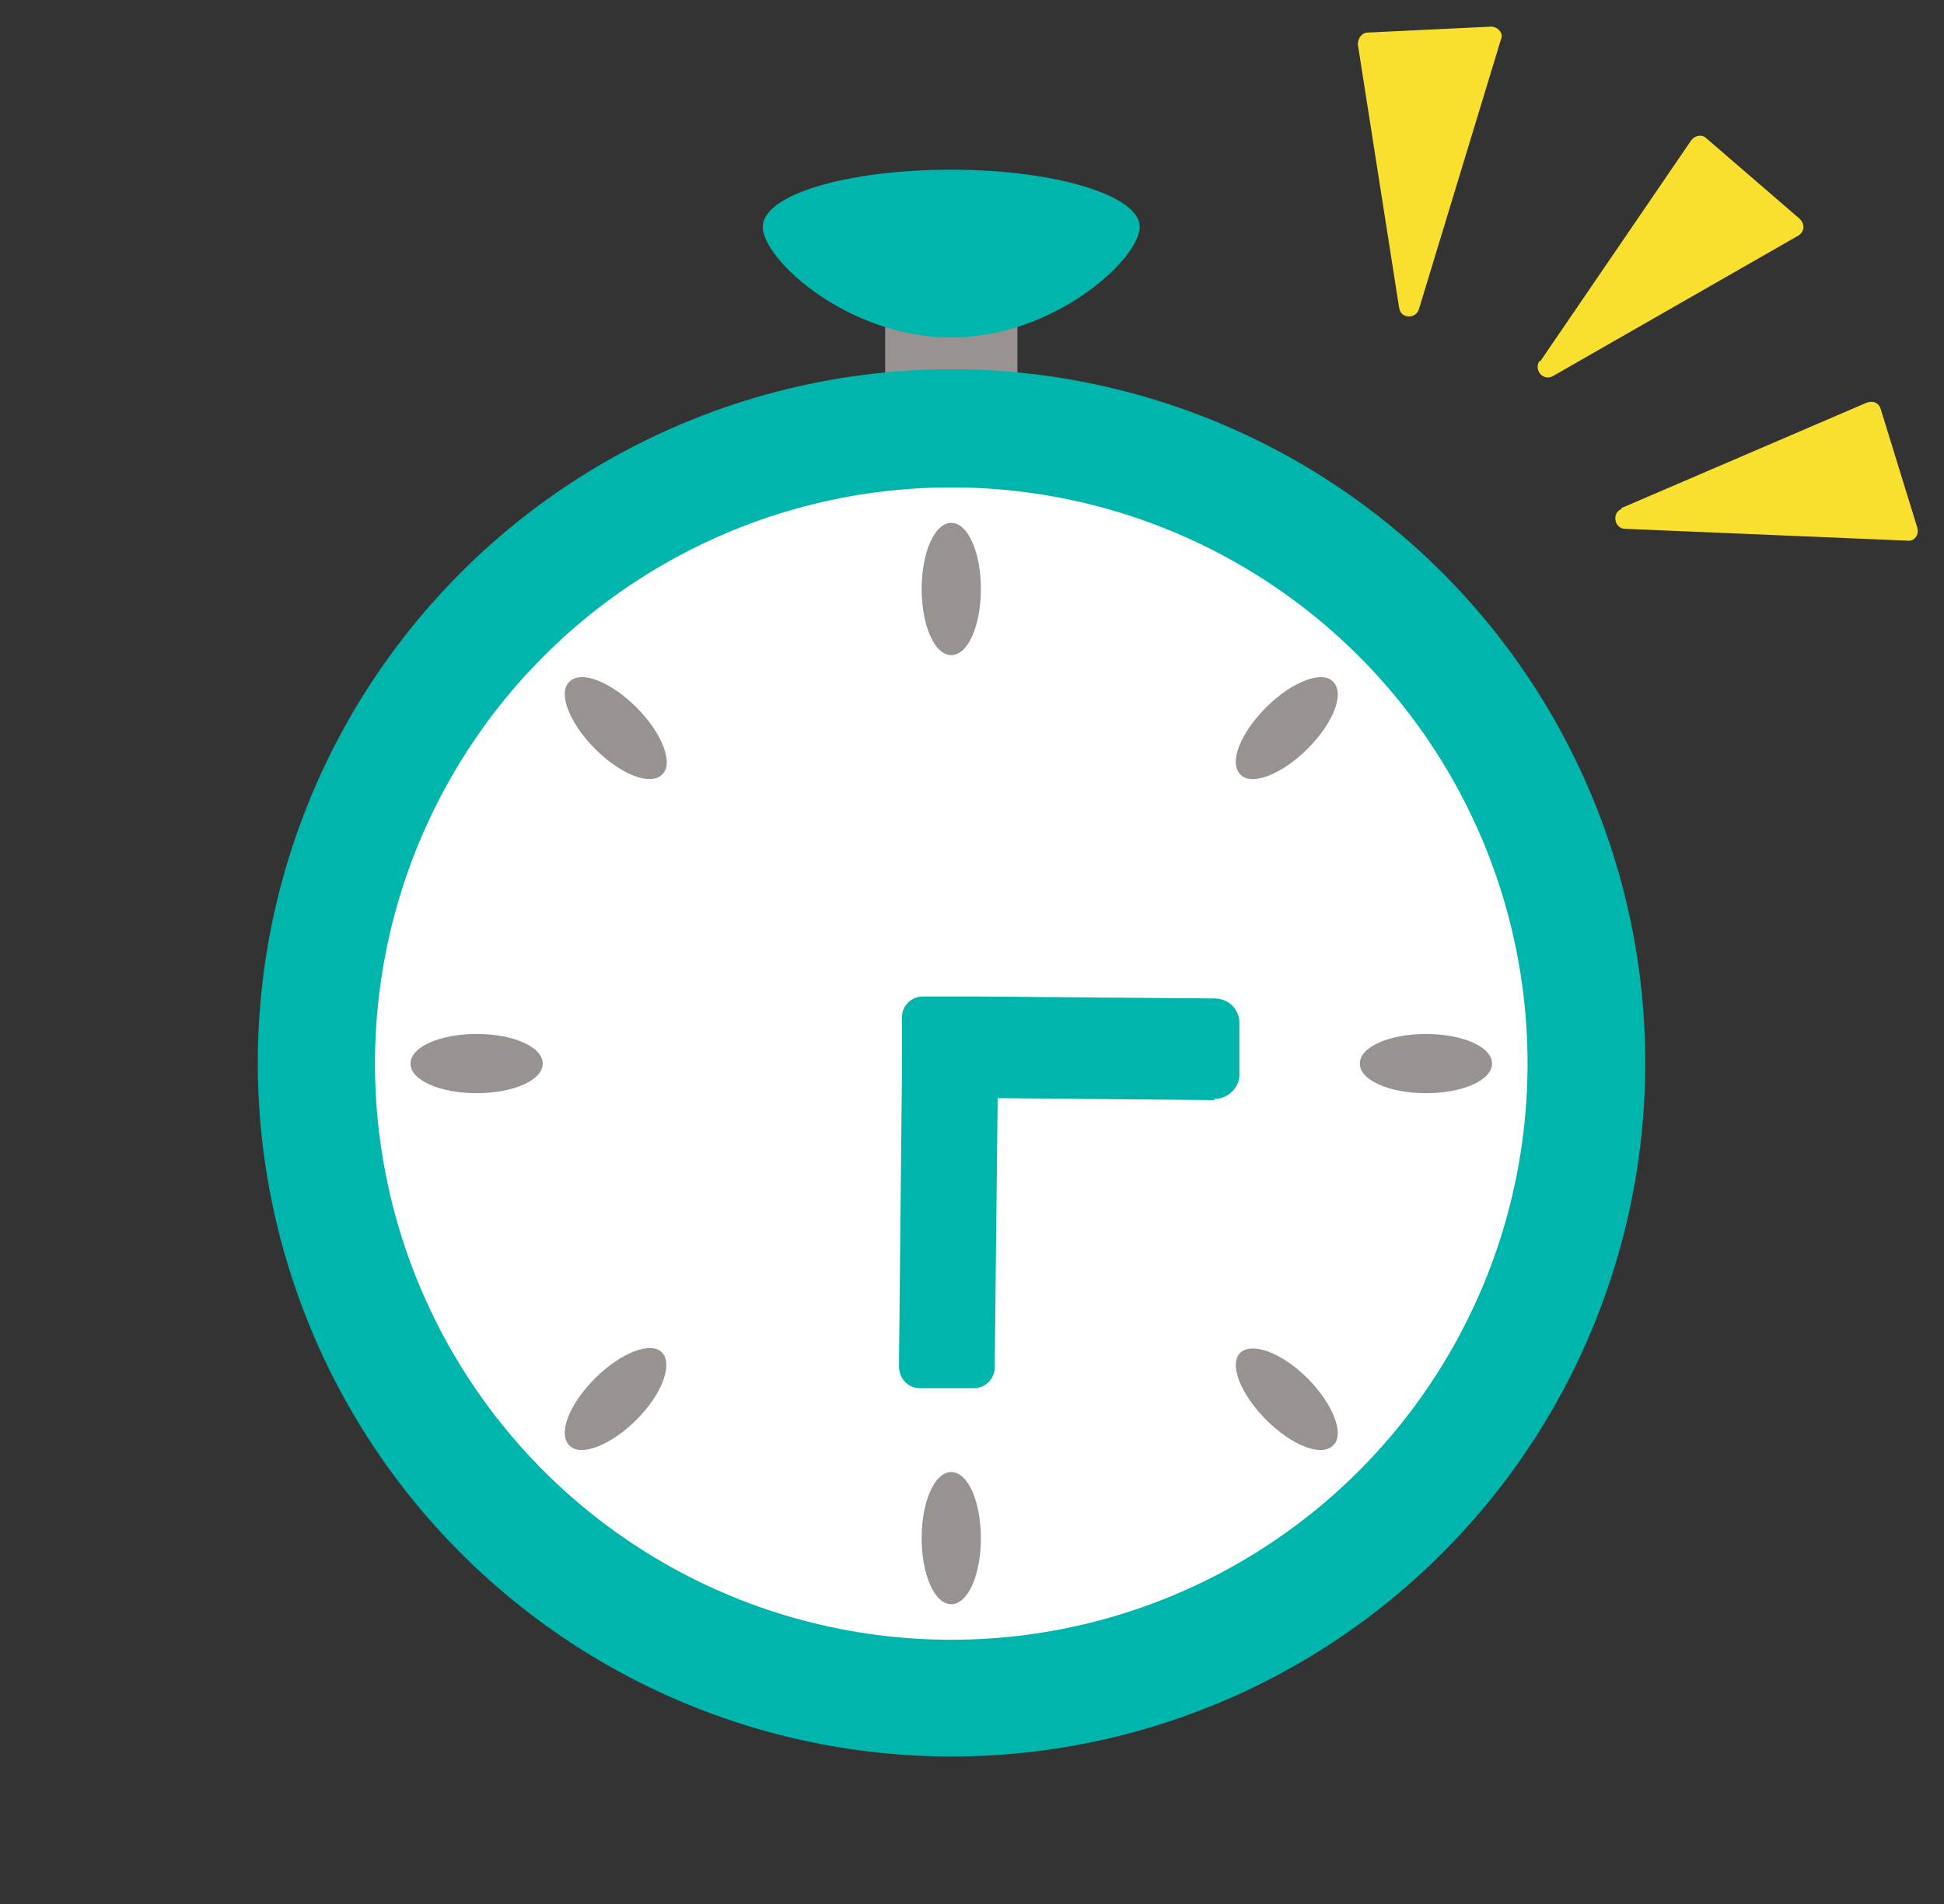 <?xml version="1.0" encoding="UTF-8"?>
<svg id="_顯示區域" data-name="顯示區域" xmlns="http://www.w3.org/2000/svg" version="1.1" viewBox="0 0 197 193">
  <rect x="0" y="0" width="197" height="193" fill="#333333" stroke="none"/>
  <!-- Generator: Adobe Illustrator 29.1.0, SVG Export Plug-In . SVG Version: 2.1.0 Build 142)  -->
  <defs>
    <style>
      .st0 {
        fill: #f9e02e;
      }

      .st1 {
        fill: #00b5ac;
      }

      .st2 {
        fill: #fff;
      }

      .st3 {
        fill: #989291;
      }
    </style>
  </defs>
  <g>
    <rect class="st3" x="89.7" y="31.3" width="13.4" height="17.8"/>
    <circle class="st1" cx="96.4" cy="107.8" r="70.3" transform="translate(-30.9 176.3) rotate(-76.5)"/>
    <circle class="st2" cx="96.4" cy="107.8" r="58.4"/>
    <g>
      <path class="st3" d="M99.4,59.7c0,3.7-1.3,6.7-3,6.7s-3-3-3-6.7,1.3-6.7,3-6.7,3,3,3,6.7Z"/>
      <path class="st3" d="M64.5,71.7c2.6,2.6,3.8,5.7,2.6,6.8-1.2,1.2-4.2,0-6.8-2.6-2.6-2.6-3.8-5.7-2.6-6.8,1.2-1.2,4.2,0,6.8,2.6Z"/>
      <path class="st3" d="M48.3,104.8c3.7,0,6.7,1.3,6.7,3s-3,3-6.7,3-6.7-1.3-6.7-3,3-3,6.7-3Z"/>
      <path class="st3" d="M60.3,139.7c2.6-2.6,5.7-3.8,6.8-2.6s0,4.2-2.6,6.8c-2.6,2.6-5.7,3.8-6.8,2.6-1.2-1.2,0-4.2,2.6-6.8Z"/>
      <path class="st3" d="M93.4,155.9c0-3.7,1.3-6.7,3-6.7s3,3,3,6.7-1.3,6.7-3,6.7-3-3-3-6.7Z"/>
      <path class="st3" d="M128.3,143.9c-2.6-2.6-3.8-5.7-2.6-6.8s4.2,0,6.8,2.6c2.6,2.6,3.8,5.7,2.6,6.8-1.2,1.2-4.2,0-6.8-2.6Z"/>
      <path class="st3" d="M144.5,110.8c-3.7,0-6.7-1.3-6.7-3s3-3,6.7-3,6.7,1.3,6.7,3-3,3-6.7,3Z"/>
      <path class="st3" d="M132.5,75.9c-2.6,2.6-5.7,3.8-6.8,2.6-1.2-1.2,0-4.2,2.6-6.8,2.6-2.6,5.7-3.8,6.8-2.6,1.2,1.2,0,4.2-2.6,6.8Z"/>
    </g>
    <path class="st1" d="M115.5,23c0,3.2-8.6,11.2-19.1,11.2s-19.1-7.9-19.1-11.2,8.6-5.8,19.1-5.8,19.1,2.6,19.1,5.8Z"/>
    <path class="st1" d="M123.1,111.5l-22-.2-.3,27.3c0,1.2-1,2.1-2.1,2.1h-5.5c-1.2,0-2.1-1-2.1-2.2l.3-29.8v-5.2s0-.4,0-.4c0-1.2,1-2.1,2.1-2.1h.4s5.1,0,5.1,0l24.1.2c1.4,0,2.5,1.1,2.5,2.5v5.2c0,1.4-1.2,2.5-2.6,2.5Z"/>
  </g>
  <g>
    <path class="st0" d="M156.1,36.6l15.3-22.4c.4-.5,1.1-.6,1.5-.2l9.5,8.2c.5.5.5,1.3-.2,1.7l-24.8,14.2c-1,.6-2-.6-1.4-1.5Z"/>
    <path class="st0" d="M164.3,51.5l24.9-10.7c.6-.2,1.2,0,1.4.7l3.7,12c.2.7-.3,1.4-1,1.3l-28.6-1.2c-1.1,0-1.4-1.6-.4-2Z"/>
    <path class="st0" d="M141.8,31.3l-4.2-26.8c0-.6.4-1.2,1-1.2l12.5-.6c.7,0,1.3.7,1,1.3l-8.3,27.3c-.3,1.1-1.9,1-2-.1Z"/>
  </g>
</svg>
